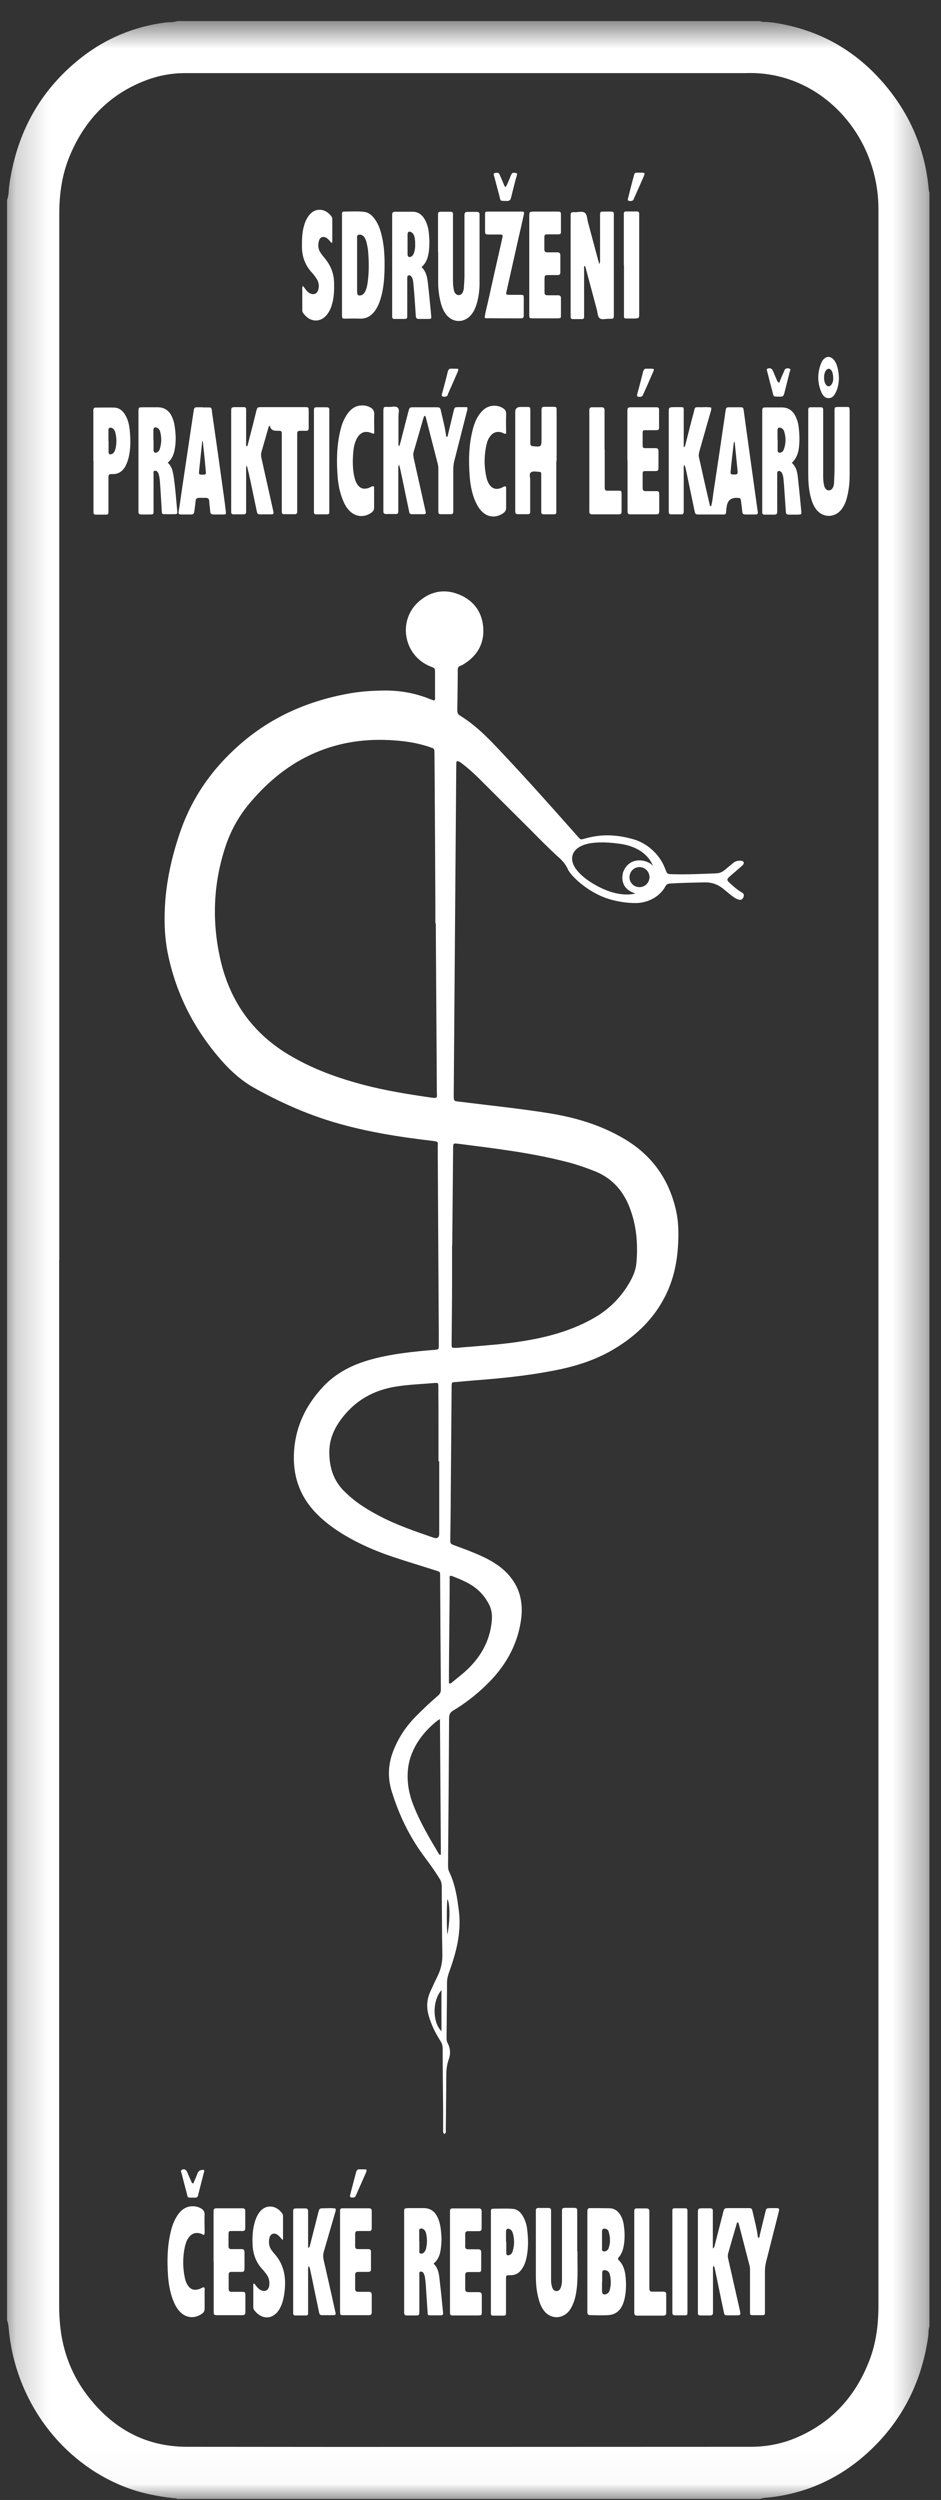 <svg xmlns="http://www.w3.org/2000/svg" width="29" height="77" viewBox="0 0 29 77" fill="none"><rect x="0" y="0" width="29" height="77" fill="#333333" stroke="none"/><g clip-path="url(#clip0_460_445)"><mask id="mask0_460_445" style="mask-type:luminance" maskUnits="userSpaceOnUse" x="0" y="0" width="29" height="77"><path d="M28.646 0.647H0.212V76.971H28.646V0.647Z" fill="white"></path></mask><g mask="url(#mask0_460_445)"><path d="M1.823 38.797V70.93C1.823 71.096 1.823 71.257 1.837 71.423C1.887 72.281 2.154 73.065 2.67 73.752C3.443 74.781 4.465 75.362 5.763 75.362C11.553 75.371 17.347 75.362 23.137 75.362C23.607 75.362 24.058 75.279 24.49 75.103C25.613 74.642 26.364 73.821 26.796 72.696C27.003 72.157 27.072 71.589 27.072 71.013C27.072 49.547 27.072 28.08 27.072 6.614C27.072 6.554 27.072 6.494 27.072 6.439C27.072 6.07 27.026 5.706 26.934 5.346C26.479 3.566 24.909 2.178 22.976 2.252C17.292 2.252 11.612 2.252 5.928 2.252C5.841 2.252 5.758 2.252 5.671 2.252C5.302 2.256 4.948 2.316 4.603 2.436C3.42 2.851 2.619 3.667 2.145 4.811C1.91 5.378 1.827 5.973 1.827 6.586C1.827 17.326 1.827 28.062 1.827 38.797M28.646 5.941V71.649C28.605 71.751 28.623 71.862 28.605 71.972C28.398 73.411 27.767 74.633 26.681 75.597C25.834 76.348 24.849 76.791 23.726 76.92C23.625 76.93 23.519 76.93 23.418 76.971H5.468C5.427 76.943 5.381 76.948 5.339 76.943C4.824 76.888 4.317 76.782 3.834 76.593C1.864 75.818 0.474 73.923 0.272 71.755C0.263 71.659 0.258 71.557 0.217 71.465V6.158C0.249 6.079 0.263 5.992 0.267 5.909C0.276 5.752 0.299 5.6 0.327 5.447C0.589 3.958 1.298 2.731 2.486 1.79C3.25 1.186 4.12 0.822 5.095 0.693C5.22 0.679 5.348 0.693 5.468 0.647H23.418C23.464 0.675 23.515 0.675 23.565 0.675C23.754 0.679 23.943 0.711 24.131 0.748C25.369 0.993 26.396 1.601 27.22 2.551C28.034 3.492 28.513 4.59 28.623 5.839C28.623 5.876 28.633 5.913 28.651 5.941" fill="white"></path><path d="M13.789 58.493C13.762 58.645 13.766 59.489 13.789 59.581C13.872 59.157 13.872 58.631 13.789 58.493ZM13.605 61.297C13.32 61.615 13.325 62.293 13.605 62.56V61.297ZM19.4 27.02C19.4 27.195 19.543 27.329 19.713 27.324C19.879 27.324 20.012 27.186 20.017 27.02C20.017 26.849 19.879 26.706 19.708 26.706C19.538 26.706 19.4 26.845 19.4 27.02ZM20.127 26.678C19.961 26.254 19.538 26.051 19.119 25.991C18.728 25.936 17.918 25.858 17.679 26.259C17.416 26.748 18.291 27.292 18.788 27.458C19.285 27.624 19.584 27.518 19.584 27.518C19.584 27.518 19.069 27.407 19.202 26.867C19.418 26.305 20.04 26.512 20.127 26.683M13.555 52.95C13.504 52.982 13.486 52.991 13.467 53.005C13.228 53.199 13.021 53.416 12.86 53.678C12.685 53.96 12.579 54.269 12.565 54.601C12.547 54.956 12.616 55.297 12.749 55.624C12.956 56.146 13.242 56.625 13.527 57.105C13.536 57.119 13.546 57.137 13.587 57.123C13.578 55.744 13.569 54.356 13.559 52.945M13.831 51.843C13.868 51.862 13.886 51.848 13.9 51.843C14.107 51.672 14.323 51.511 14.507 51.317C14.834 50.972 15.055 50.57 15.133 50.1C15.175 49.86 15.184 49.62 15.06 49.395C14.945 49.178 14.788 48.998 14.586 48.859C14.383 48.721 14.153 48.629 13.928 48.541C13.914 48.537 13.891 48.541 13.858 48.537C13.858 49.648 13.835 50.75 13.835 51.848M13.536 45.009H13.513C13.513 44.677 13.513 44.345 13.513 44.013C13.513 43.579 13.513 43.151 13.509 42.717C13.509 42.593 13.504 42.588 13.389 42.597C13.002 42.63 12.611 42.643 12.225 42.703C11.502 42.814 10.922 43.146 10.489 43.745C10.282 44.036 10.153 44.345 10.149 44.705C10.144 45.18 10.268 45.599 10.618 45.941C10.756 46.074 10.899 46.199 11.056 46.309C11.313 46.489 11.585 46.641 11.866 46.78C12.349 47.015 12.855 47.186 13.361 47.361C13.478 47.401 13.536 47.359 13.536 47.236C13.536 46.494 13.536 45.756 13.536 45.014M13.937 38.364H13.932C13.932 38.705 13.932 39.046 13.932 39.388C13.932 40.052 13.923 40.716 13.918 41.38C13.918 41.518 13.918 41.518 14.052 41.514C14.098 41.514 14.144 41.514 14.19 41.504C14.484 41.481 14.779 41.458 15.069 41.431C15.598 41.389 16.123 41.32 16.643 41.209C17.25 41.075 17.83 40.877 18.364 40.559C18.788 40.305 19.128 39.964 19.381 39.535C19.497 39.342 19.589 39.139 19.612 38.913C19.667 38.309 19.616 37.714 19.386 37.146C19.179 36.639 18.834 36.27 18.314 36.067C18.024 35.952 17.725 35.851 17.425 35.777C16.339 35.5 15.235 35.371 14.125 35.228C13.969 35.21 13.964 35.21 13.964 35.376C13.955 36.372 13.946 37.368 13.937 38.359M13.421 28.435H13.417C13.417 28.246 13.417 28.053 13.417 27.864C13.412 26.494 13.403 25.124 13.394 23.759C13.394 23.561 13.389 23.358 13.389 23.16C13.389 23.091 13.371 23.045 13.302 23.031C13.274 23.026 13.251 23.012 13.223 23.003C12.878 22.888 12.519 22.828 12.155 22.805C11.309 22.74 10.489 22.851 9.707 23.188C8.915 23.529 8.271 24.059 7.714 24.714C7.369 25.12 7.111 25.576 6.945 26.084C6.577 27.204 6.527 28.348 6.78 29.501C7.084 30.889 7.852 31.926 9.104 32.604C9.132 32.618 9.159 32.636 9.187 32.65C9.822 32.992 10.499 33.227 11.194 33.411C11.875 33.591 12.57 33.702 13.265 33.803C13.509 33.84 13.463 33.798 13.463 33.642C13.453 31.908 13.44 30.178 13.43 28.445M14.079 23.441C14.052 23.497 14.066 23.552 14.061 23.607C14.047 25.203 14.038 26.798 14.024 28.394C14.01 30.169 13.996 31.949 13.983 33.729C13.983 33.914 13.983 33.914 14.162 33.932C15.078 34.048 15.999 34.14 16.915 34.287C17.72 34.416 18.489 34.642 19.197 35.053C20.063 35.551 20.601 36.284 20.827 37.252C20.919 37.64 20.919 38.036 20.891 38.433C20.854 38.95 20.739 39.448 20.505 39.913C20.155 40.61 19.621 41.126 18.963 41.527C18.406 41.869 17.798 42.067 17.159 42.196C16.496 42.33 15.824 42.413 15.152 42.473C14.793 42.505 14.438 42.528 14.079 42.565C13.923 42.579 13.918 42.547 13.918 42.74C13.909 43.852 13.9 44.958 13.891 46.07C13.891 46.517 13.882 46.96 13.877 47.407C13.877 47.55 13.877 47.55 14.015 47.601C14.291 47.702 14.567 47.803 14.839 47.928C15.06 48.029 15.267 48.145 15.456 48.297C15.948 48.703 16.141 49.228 16.063 49.851C15.966 50.607 15.621 51.248 15.092 51.792C14.756 52.138 14.379 52.438 13.964 52.687C13.872 52.742 13.84 52.812 13.84 52.918C13.831 54.43 13.822 55.947 13.808 57.46C13.808 57.524 13.812 57.584 13.84 57.644C14.029 58.036 14.093 58.456 14.144 58.88C14.222 59.544 14.052 60.162 13.831 60.771C13.799 60.868 13.776 60.96 13.776 61.061C13.776 61.624 13.766 62.187 13.762 62.754C13.762 62.814 13.762 62.869 13.794 62.925C13.882 63.09 13.891 63.266 13.826 63.441C13.766 63.607 13.753 63.778 13.753 63.948C13.753 64.492 13.743 65.041 13.739 65.585C13.739 65.636 13.757 65.696 13.697 65.728C13.642 65.691 13.656 65.636 13.656 65.59C13.656 65.392 13.656 65.189 13.656 64.99C13.651 64.359 13.642 63.727 13.642 63.095C13.642 63.003 13.619 62.929 13.569 62.855C13.417 62.615 13.292 62.367 13.214 62.09C13.14 61.841 13.15 61.596 13.255 61.357C13.329 61.191 13.407 61.025 13.486 60.863C13.591 60.651 13.637 60.434 13.633 60.194C13.619 59.498 13.619 58.802 13.614 58.105C13.614 58.018 13.596 57.94 13.546 57.861C13.412 57.644 13.265 57.437 13.113 57.234C12.639 56.611 12.303 55.924 12.073 55.177C11.939 54.744 11.962 54.324 12.128 53.909C12.284 53.517 12.514 53.171 12.814 52.867C13.035 52.645 13.26 52.429 13.499 52.226C13.559 52.175 13.587 52.12 13.587 52.037C13.578 50.87 13.569 49.699 13.564 48.532C13.564 48.417 13.564 48.412 13.44 48.375C12.993 48.232 12.547 48.099 12.105 47.951C11.58 47.776 11.069 47.554 10.595 47.269C10.291 47.084 10.006 46.877 9.758 46.623C9.228 46.083 9.012 45.438 9.063 44.686C9.118 43.898 9.449 43.247 9.983 42.685C10.379 42.274 10.871 42.03 11.415 41.878C11.875 41.749 12.344 41.679 12.818 41.629C13.016 41.606 13.214 41.592 13.417 41.573C13.513 41.564 13.523 41.555 13.523 41.458C13.523 41.343 13.523 41.232 13.523 41.117C13.513 39.189 13.499 37.262 13.49 35.334C13.49 35.168 13.536 35.163 13.302 35.136C12.28 35.016 11.263 34.855 10.273 34.559C9.426 34.306 8.625 33.946 7.852 33.517C7.479 33.31 7.157 33.033 6.876 32.719C6.011 31.756 5.431 30.64 5.173 29.372C5.063 28.827 5.054 28.279 5.095 27.73C5.155 26.983 5.33 26.259 5.578 25.553C5.947 24.52 6.559 23.663 7.378 22.943C8.354 22.081 9.5 21.583 10.775 21.357C11.115 21.297 11.46 21.274 11.806 21.269C12.312 21.26 12.8 21.348 13.265 21.537C13.297 21.55 13.334 21.56 13.366 21.574C13.375 21.574 13.384 21.574 13.394 21.569C13.417 21.527 13.407 21.481 13.407 21.435C13.407 21.2 13.407 20.96 13.407 20.725C13.407 20.582 13.407 20.582 13.274 20.531C12.422 20.195 12.238 19.079 12.938 18.502C13.311 18.193 13.734 18.133 14.176 18.323C14.618 18.516 14.866 18.871 14.894 19.351C14.922 19.831 14.705 20.199 14.296 20.453C14.259 20.476 14.227 20.494 14.185 20.508C14.121 20.531 14.107 20.573 14.107 20.633C14.107 21.052 14.098 21.468 14.093 21.887C14.093 21.952 14.112 21.998 14.167 22.035C14.682 22.348 15.092 22.782 15.497 23.215C16.275 24.041 17.03 24.889 17.784 25.742C17.798 25.756 17.807 25.77 17.821 25.784C17.844 25.811 17.867 25.835 17.89 25.848C17.955 25.899 18.53 25.539 19.593 25.872C19.966 26.005 20.316 26.305 20.486 26.725C20.569 26.927 20.532 26.923 20.776 26.927C21.204 26.937 21.628 26.918 22.056 26.9C22.161 26.9 22.249 26.867 22.332 26.798C22.419 26.725 22.507 26.655 22.594 26.582C22.663 26.522 22.746 26.503 22.838 26.512C22.87 26.512 22.902 26.522 22.916 26.554C22.93 26.586 22.916 26.619 22.893 26.642C22.875 26.66 22.852 26.678 22.833 26.697C22.723 26.794 22.613 26.886 22.502 26.983C22.392 27.08 22.387 27.107 22.502 27.209C22.613 27.31 22.723 27.407 22.856 27.485C22.925 27.522 22.935 27.564 22.912 27.633C22.884 27.702 22.833 27.73 22.76 27.707C22.672 27.679 22.599 27.628 22.525 27.569C22.442 27.499 22.355 27.43 22.272 27.361C22.106 27.232 21.922 27.172 21.715 27.177C21.356 27.186 20.997 27.19 20.643 27.213C20.574 27.218 20.537 27.246 20.505 27.301C20.468 27.375 20.251 27.744 19.704 27.808C19.483 27.831 18.958 27.794 18.516 27.596C18.019 27.375 17.61 26.987 17.508 26.789C17.444 26.637 17.338 26.512 17.214 26.402C16.91 26.13 16.625 25.835 16.335 25.544C15.801 25.014 15.267 24.479 14.733 23.948C14.576 23.796 14.415 23.649 14.241 23.52C14.204 23.492 14.167 23.455 14.107 23.446" fill="white"></path><path d="M22.64 13.6C22.64 13.6 22.617 13.628 22.613 13.637C22.58 13.932 22.543 14.232 22.516 14.527C22.507 14.606 22.53 14.615 22.626 14.615C22.723 14.615 22.737 14.601 22.732 14.518C22.704 14.218 22.672 13.919 22.64 13.6ZM21.084 14.324C21.061 14.389 21.071 14.44 21.071 14.486C21.071 14.878 21.071 15.27 21.071 15.657C21.071 15.689 21.071 15.722 21.071 15.754C21.071 15.819 21.048 15.846 20.983 15.842C20.882 15.842 20.785 15.842 20.684 15.842C20.633 15.842 20.61 15.819 20.61 15.768C20.61 15.736 20.61 15.703 20.61 15.671C20.61 14.684 20.61 13.697 20.61 12.71C20.61 12.544 20.61 12.544 20.785 12.54C20.845 12.54 20.905 12.54 20.96 12.54C21.071 12.54 21.071 12.54 21.071 12.66C21.071 12.844 21.071 13.024 21.071 13.204V13.78C21.121 13.743 21.121 13.702 21.13 13.67C21.213 13.347 21.291 13.024 21.379 12.706C21.425 12.526 21.393 12.54 21.595 12.544C21.701 12.544 21.812 12.531 21.918 12.554C21.927 12.609 21.908 12.655 21.895 12.706C21.779 13.102 21.669 13.504 21.554 13.9C21.535 13.969 21.526 14.034 21.545 14.103C21.651 14.578 21.756 15.053 21.867 15.523C21.871 15.551 21.871 15.579 21.913 15.597C21.954 15.468 21.963 15.334 21.982 15.205C22.111 14.361 22.235 13.517 22.359 12.669C22.378 12.549 22.378 12.544 22.502 12.544C22.603 12.544 22.7 12.544 22.801 12.544C22.902 12.544 22.907 12.549 22.921 12.65C22.948 12.853 22.976 13.056 23.004 13.259C23.11 14.02 23.215 14.781 23.321 15.542C23.331 15.62 23.344 15.694 23.354 15.772C23.363 15.823 23.34 15.846 23.289 15.846C23.183 15.846 23.082 15.846 22.976 15.846C22.912 15.846 22.879 15.828 22.875 15.754C22.866 15.648 22.852 15.546 22.838 15.445C22.824 15.339 22.82 15.339 22.718 15.334C22.531 15.325 22.424 15.413 22.396 15.597C22.396 15.597 22.392 15.634 22.387 15.652C22.369 15.879 22.387 15.846 22.175 15.846C21.968 15.846 21.756 15.846 21.549 15.846C21.43 15.846 21.43 15.846 21.402 15.722C21.314 15.302 21.227 14.887 21.14 14.467C21.13 14.426 21.121 14.38 21.094 14.324" fill="white"></path><path d="M12.284 13.762C12.321 13.72 12.326 13.674 12.34 13.633C12.422 13.315 12.501 13.001 12.584 12.683C12.62 12.544 12.62 12.544 12.768 12.544C12.984 12.544 13.205 12.544 13.421 12.544C13.564 12.544 13.564 12.544 13.596 12.687C13.651 12.932 13.716 13.172 13.748 13.421C13.748 13.434 13.757 13.444 13.762 13.457C13.808 13.448 13.799 13.411 13.808 13.379C13.868 13.135 13.923 12.895 13.983 12.65C14.01 12.544 14.01 12.544 14.121 12.54C14.213 12.54 14.3 12.54 14.397 12.54C14.415 12.6 14.397 12.646 14.383 12.692C14.254 13.195 14.13 13.697 14.001 14.195C13.978 14.283 13.969 14.375 13.969 14.463C13.969 14.859 13.969 15.256 13.969 15.648C13.969 15.685 13.969 15.722 13.969 15.759C13.969 15.809 13.95 15.837 13.9 15.837C13.789 15.837 13.684 15.837 13.573 15.837C13.527 15.837 13.509 15.809 13.509 15.768C13.509 15.731 13.509 15.694 13.509 15.657C13.509 15.261 13.509 14.869 13.509 14.472C13.509 14.407 13.509 14.348 13.49 14.283C13.371 13.817 13.251 13.351 13.131 12.886C13.127 12.858 13.122 12.83 13.09 12.807C13.062 12.821 13.058 12.853 13.048 12.881C12.947 13.227 12.851 13.568 12.749 13.914C12.726 13.988 12.74 14.057 12.754 14.131C12.869 14.652 12.989 15.178 13.104 15.699C13.108 15.726 13.117 15.749 13.122 15.777C13.127 15.819 13.108 15.837 13.067 15.837C12.938 15.837 12.814 15.837 12.685 15.837C12.62 15.837 12.616 15.791 12.607 15.745C12.565 15.542 12.519 15.334 12.478 15.131C12.432 14.905 12.386 14.68 12.335 14.449C12.326 14.412 12.317 14.37 12.298 14.311C12.266 14.375 12.275 14.426 12.275 14.472C12.275 14.864 12.275 15.256 12.275 15.643C12.275 15.68 12.275 15.717 12.275 15.754C12.275 15.805 12.257 15.832 12.206 15.832C12.1 15.832 11.999 15.832 11.893 15.832C11.833 15.832 11.815 15.8 11.815 15.749C11.815 15.717 11.815 15.685 11.815 15.652V12.72C11.815 12.508 11.815 12.531 11.999 12.535C12.086 12.535 12.197 12.494 12.261 12.563C12.317 12.623 12.28 12.729 12.28 12.812C12.28 13.079 12.28 13.347 12.28 13.614C12.28 13.656 12.271 13.702 12.294 13.748" fill="white"></path><path d="M21.986 69.796C21.963 69.842 21.973 69.888 21.973 69.929C21.973 70.33 21.973 70.727 21.973 71.128C21.973 71.16 21.973 71.193 21.973 71.225C21.973 71.285 21.954 71.317 21.885 71.317C21.784 71.317 21.687 71.317 21.586 71.317C21.535 71.317 21.508 71.299 21.508 71.243C21.508 71.211 21.508 71.179 21.508 71.147V68.186C21.508 68.016 21.508 68.016 21.678 68.016C21.747 68.016 21.816 68.016 21.881 68.016C21.945 68.016 21.973 68.043 21.968 68.103C21.968 68.135 21.968 68.168 21.968 68.2V69.256C22.023 69.215 22.023 69.173 22.032 69.136C22.115 68.804 22.203 68.477 22.286 68.145C22.318 68.016 22.323 68.011 22.46 68.011C22.654 68.011 22.852 68.011 23.045 68.011C23.169 68.011 23.169 68.011 23.197 68.131C23.252 68.38 23.321 68.624 23.353 68.878C23.353 68.896 23.353 68.915 23.376 68.924C23.418 68.915 23.409 68.873 23.413 68.846C23.473 68.606 23.528 68.371 23.588 68.131C23.616 68.011 23.62 68.016 23.745 68.011C23.814 68.011 23.883 68.011 23.947 68.011C24.002 68.011 24.021 68.038 24.007 68.089C24.002 68.117 23.993 68.14 23.989 68.168C23.864 68.666 23.735 69.164 23.611 69.662C23.588 69.754 23.574 69.846 23.574 69.943C23.574 70.34 23.574 70.732 23.574 71.128C23.574 71.165 23.574 71.202 23.574 71.239C23.574 71.28 23.561 71.308 23.51 71.308C23.395 71.308 23.284 71.308 23.169 71.308C23.133 71.308 23.114 71.285 23.114 71.248C23.114 71.211 23.114 71.174 23.114 71.137C23.114 70.736 23.114 70.335 23.114 69.938C23.114 69.874 23.114 69.814 23.091 69.749C22.985 69.344 22.884 68.938 22.778 68.537C22.769 68.509 22.76 68.477 22.75 68.449C22.7 68.454 22.704 68.49 22.695 68.523C22.608 68.813 22.525 69.108 22.442 69.399C22.424 69.459 22.428 69.514 22.442 69.574C22.562 70.095 22.677 70.621 22.797 71.142C22.833 71.313 22.833 71.313 22.663 71.313C22.589 71.313 22.52 71.313 22.447 71.313C22.327 71.313 22.327 71.313 22.304 71.197C22.249 70.939 22.194 70.681 22.143 70.423C22.106 70.243 22.069 70.068 22.032 69.888C22.023 69.855 22.023 69.819 21.991 69.791" fill="white"></path><path d="M8.312 13.116C8.275 13.13 8.275 13.167 8.266 13.195C8.197 13.434 8.128 13.674 8.059 13.914C8.036 13.992 8.045 14.066 8.064 14.14C8.179 14.652 8.294 15.168 8.409 15.685C8.413 15.713 8.423 15.736 8.427 15.763C8.436 15.814 8.427 15.842 8.367 15.842C8.243 15.842 8.124 15.842 7.999 15.842C7.926 15.842 7.926 15.791 7.912 15.74C7.852 15.445 7.788 15.155 7.728 14.859C7.691 14.689 7.654 14.514 7.608 14.343C7.576 14.384 7.585 14.431 7.585 14.477C7.585 14.869 7.585 15.261 7.585 15.648C7.585 15.685 7.585 15.722 7.585 15.759C7.585 15.814 7.567 15.842 7.507 15.842C7.401 15.842 7.3 15.842 7.194 15.842C7.148 15.842 7.125 15.819 7.125 15.777C7.125 15.74 7.125 15.703 7.125 15.666V12.692C7.125 12.544 7.125 12.54 7.277 12.54C7.359 12.54 7.442 12.54 7.521 12.54C7.567 12.54 7.585 12.563 7.585 12.609C7.585 12.641 7.585 12.674 7.585 12.706C7.585 13.01 7.585 13.315 7.585 13.619C7.585 13.665 7.576 13.707 7.603 13.757C7.636 13.725 7.64 13.683 7.649 13.646C7.732 13.324 7.815 13.006 7.893 12.683C7.93 12.54 7.93 12.54 8.073 12.54C8.51 12.54 8.943 12.54 9.38 12.54C9.513 12.54 9.513 12.54 9.513 12.678C9.513 12.844 9.513 13.015 9.513 13.181C9.513 13.245 9.49 13.273 9.426 13.268C9.366 13.268 9.306 13.268 9.251 13.268C9.177 13.268 9.154 13.301 9.159 13.365C9.159 13.476 9.159 13.582 9.159 13.693V15.643C9.159 15.68 9.159 15.717 9.159 15.754C9.159 15.809 9.141 15.842 9.081 15.837C8.97 15.837 8.865 15.837 8.754 15.837C8.708 15.837 8.685 15.819 8.685 15.772C8.685 15.731 8.685 15.689 8.685 15.648C8.685 14.91 8.685 14.177 8.685 13.439C8.685 13.259 8.694 13.268 8.515 13.268C8.398 13.268 8.332 13.215 8.317 13.107" fill="white"></path><path d="M18.47 8.131C18.502 8.062 18.493 8.016 18.493 7.974C18.493 7.532 18.493 7.094 18.493 6.651C18.493 6.517 18.493 6.517 18.631 6.517C18.7 6.517 18.769 6.517 18.834 6.517C18.889 6.517 18.921 6.536 18.917 6.596C18.917 6.623 18.917 6.651 18.917 6.679C18.917 7.67 18.917 8.662 18.917 9.653C18.917 9.828 18.926 9.819 18.756 9.819C18.659 9.819 18.548 9.856 18.479 9.801C18.415 9.75 18.419 9.635 18.396 9.547C18.286 9.137 18.176 8.721 18.065 8.311C18.056 8.27 18.051 8.223 18.015 8.187C17.987 8.228 18.001 8.27 18.001 8.306C18.001 8.754 18.001 9.196 18.001 9.644C18.001 9.685 18.001 9.727 18.001 9.768C18.001 9.805 17.978 9.828 17.941 9.828C17.844 9.828 17.752 9.828 17.655 9.828C17.609 9.828 17.586 9.805 17.586 9.764C17.586 9.727 17.586 9.69 17.586 9.653V6.683C17.586 6.536 17.586 6.531 17.738 6.536C17.835 6.536 17.955 6.494 18.028 6.559C18.097 6.619 18.093 6.734 18.116 6.826C18.222 7.218 18.327 7.615 18.433 8.011C18.442 8.048 18.456 8.09 18.475 8.15" fill="white"></path><path d="M17.145 14.204V15.662C17.145 15.699 17.145 15.736 17.145 15.772C17.145 15.828 17.117 15.841 17.066 15.841C16.96 15.841 16.859 15.841 16.753 15.841C16.703 15.841 16.68 15.814 16.68 15.768C16.68 15.726 16.68 15.685 16.68 15.643C16.68 15.334 16.68 15.025 16.68 14.716C16.68 14.675 16.68 14.633 16.68 14.592C16.68 14.555 16.661 14.532 16.62 14.532C16.532 14.532 16.436 14.5 16.367 14.546C16.298 14.592 16.339 14.689 16.339 14.762C16.339 15.081 16.339 15.399 16.339 15.717C16.339 15.837 16.339 15.837 16.22 15.837C16.132 15.837 16.045 15.837 15.962 15.837C15.906 15.837 15.879 15.814 15.879 15.758C15.879 15.722 15.879 15.685 15.879 15.648V12.729C15.879 12.729 15.879 12.701 15.879 12.687C15.879 12.589 15.93 12.538 16.031 12.535C16.1 12.535 16.169 12.535 16.233 12.535C16.339 12.535 16.344 12.535 16.344 12.655C16.344 12.927 16.344 13.199 16.344 13.471C16.344 13.536 16.344 13.6 16.344 13.66C16.344 13.716 16.371 13.739 16.427 13.743C16.68 13.771 16.689 13.762 16.689 13.513C16.689 13.232 16.689 12.95 16.689 12.669C16.689 12.535 16.694 12.53 16.827 12.53C16.896 12.53 16.965 12.53 17.029 12.53C17.154 12.53 17.154 12.53 17.154 12.664C17.154 12.697 17.154 12.729 17.154 12.761V14.191L17.145 14.204Z" fill="white"></path><path d="M11.005 8.15C11.005 8.431 11.005 8.712 11.005 8.994C11.005 9.09 11.051 9.123 11.143 9.09C11.194 9.072 11.221 9.035 11.249 8.989C11.286 8.915 11.309 8.837 11.322 8.758C11.378 8.408 11.373 8.053 11.341 7.702C11.332 7.619 11.313 7.541 11.295 7.463C11.281 7.407 11.258 7.352 11.226 7.301C11.18 7.241 11.097 7.209 11.046 7.232C10.986 7.26 11.005 7.32 11.005 7.366C11.005 7.629 11.005 7.891 11.005 8.154M10.54 8.159V6.688C10.54 6.651 10.54 6.614 10.54 6.577C10.54 6.54 10.558 6.517 10.6 6.517C10.807 6.517 11.019 6.499 11.226 6.526C11.373 6.545 11.479 6.646 11.562 6.766C11.663 6.909 11.718 7.071 11.76 7.241C11.833 7.532 11.852 7.832 11.852 8.131C11.852 8.454 11.838 8.777 11.76 9.09C11.718 9.252 11.668 9.404 11.576 9.542C11.46 9.722 11.3 9.824 11.079 9.814C10.936 9.805 10.789 9.814 10.641 9.814C10.549 9.814 10.545 9.81 10.54 9.713C10.54 9.681 10.54 9.648 10.54 9.616V8.159Z" fill="white"></path><path d="M17.798 69.353C17.789 69.676 17.816 70.054 17.78 70.437C17.761 70.607 17.734 70.778 17.669 70.939C17.632 71.036 17.582 71.128 17.513 71.207C17.296 71.437 16.96 71.423 16.767 71.174C16.675 71.055 16.624 70.912 16.588 70.764C16.532 70.543 16.514 70.317 16.514 70.086C16.514 69.445 16.514 68.804 16.514 68.163C16.514 68.135 16.514 68.108 16.514 68.08C16.514 68.029 16.541 68.006 16.592 68.006H16.905C16.956 68.006 16.983 68.029 16.983 68.08C16.983 68.117 16.983 68.154 16.983 68.191C16.983 68.772 16.983 69.353 16.983 69.934C16.983 70.04 16.983 70.141 16.983 70.248C16.983 70.303 16.993 70.358 17.006 70.409C17.029 70.515 17.075 70.566 17.149 70.566C17.223 70.566 17.269 70.52 17.296 70.413C17.315 70.349 17.319 70.28 17.319 70.211C17.319 69.957 17.319 69.703 17.319 69.445C17.319 69.012 17.319 68.583 17.319 68.149C17.319 68.002 17.319 68.002 17.471 68.002C17.549 68.002 17.628 68.002 17.701 68.002C17.766 68.002 17.793 68.029 17.789 68.094C17.789 68.126 17.789 68.159 17.789 68.191V69.344" fill="white"></path><path d="M12.924 69.03C12.924 69.127 12.924 69.219 12.924 69.316C12.924 69.348 12.91 69.394 12.956 69.408C12.998 69.422 13.034 69.408 13.067 69.376C13.094 69.348 13.113 69.311 13.127 69.27C13.168 69.108 13.168 68.947 13.131 68.786C13.122 68.74 13.099 68.698 13.062 68.67C13.03 68.643 12.989 68.629 12.947 68.647C12.91 68.661 12.919 68.698 12.919 68.73C12.919 68.832 12.919 68.929 12.919 69.03M13.357 69.717C13.49 69.837 13.522 69.998 13.541 70.155C13.582 70.501 13.619 70.852 13.651 71.197C13.661 71.308 13.656 71.313 13.545 71.313C13.458 71.313 13.37 71.313 13.288 71.313C13.182 71.313 13.182 71.313 13.177 71.207C13.159 70.93 13.14 70.653 13.122 70.377C13.117 70.294 13.108 70.215 13.094 70.132C13.09 70.095 13.076 70.063 13.062 70.031C13.044 69.989 13.011 69.962 12.966 69.966C12.906 69.975 12.924 70.026 12.924 70.068C12.924 70.427 12.924 70.787 12.924 71.147C12.924 71.336 12.924 71.313 12.754 71.317C12.68 71.317 12.607 71.317 12.537 71.317C12.478 71.317 12.455 71.29 12.455 71.234C12.455 71.202 12.455 71.17 12.455 71.137V68.191C12.455 68.191 12.455 68.163 12.455 68.149C12.455 68.016 12.455 68.016 12.593 68.011C12.74 68.011 12.892 68.011 13.044 68.011C13.26 68.006 13.403 68.112 13.49 68.306C13.568 68.472 13.587 68.656 13.601 68.836C13.614 68.998 13.601 69.154 13.578 69.311C13.55 69.468 13.495 69.611 13.366 69.717" fill="white"></path><path d="M18.553 68.989C18.553 69.076 18.553 69.159 18.553 69.247C18.553 69.284 18.544 69.325 18.59 69.339C18.631 69.353 18.672 69.339 18.705 69.316C18.723 69.302 18.746 69.279 18.755 69.251C18.815 69.081 18.811 68.906 18.755 68.73C18.742 68.684 18.705 68.656 18.659 68.647C18.59 68.633 18.558 68.652 18.553 68.726C18.553 68.813 18.553 68.896 18.553 68.984M18.553 70.293C18.553 70.386 18.553 70.473 18.553 70.566C18.553 70.667 18.613 70.695 18.705 70.649C18.751 70.626 18.778 70.584 18.792 70.533C18.834 70.372 18.834 70.21 18.792 70.049C18.774 69.98 18.732 69.939 18.663 69.925C18.59 69.911 18.562 69.929 18.558 70.003C18.558 70.095 18.558 70.192 18.558 70.289M18.102 69.653V68.223C18.102 68.181 18.102 68.14 18.102 68.099C18.102 68.034 18.129 68.006 18.194 68.011C18.392 68.011 18.594 68.011 18.792 68.016C18.935 68.02 19.041 68.099 19.114 68.214C19.165 68.297 19.197 68.384 19.216 68.481C19.252 68.698 19.262 68.915 19.229 69.131C19.206 69.274 19.17 69.408 19.073 69.519C19.041 69.556 19.032 69.583 19.073 69.62C19.197 69.74 19.248 69.897 19.271 70.058C19.303 70.307 19.303 70.556 19.248 70.805C19.234 70.861 19.216 70.921 19.193 70.976C19.105 71.188 18.949 71.299 18.723 71.308C18.548 71.317 18.369 71.308 18.194 71.308C18.129 71.308 18.102 71.28 18.102 71.22C18.102 71.179 18.102 71.137 18.102 71.096V69.653Z" fill="white"></path><path d="M9.509 69.809C9.486 69.865 9.495 69.911 9.495 69.962C9.495 70.358 9.495 70.755 9.495 71.147C9.495 71.183 9.495 71.22 9.495 71.257C9.495 71.294 9.477 71.317 9.435 71.317C9.32 71.317 9.21 71.317 9.095 71.317C9.058 71.317 9.04 71.294 9.035 71.257C9.035 71.22 9.035 71.183 9.035 71.147C9.035 70.16 9.035 69.173 9.035 68.191C9.035 68.158 9.035 68.126 9.035 68.094C9.035 68.043 9.063 68.02 9.109 68.02C9.21 68.02 9.306 68.02 9.408 68.02C9.472 68.02 9.495 68.048 9.495 68.112C9.495 68.264 9.495 68.421 9.495 68.573V69.242C9.55 69.21 9.55 69.168 9.56 69.131C9.642 68.804 9.725 68.481 9.808 68.154C9.845 68.016 9.845 68.016 9.992 68.016C10.107 68.016 10.227 68.002 10.342 68.025C10.356 68.075 10.337 68.117 10.324 68.163C10.209 68.555 10.098 68.947 9.983 69.339C9.955 69.431 9.955 69.514 9.974 69.606C10.094 70.123 10.209 70.644 10.324 71.16C10.328 71.188 10.337 71.211 10.342 71.239C10.351 71.285 10.333 71.308 10.287 71.308C10.162 71.308 10.043 71.308 9.919 71.308C9.85 71.308 9.84 71.262 9.831 71.211C9.781 70.962 9.725 70.713 9.675 70.464C9.638 70.28 9.601 70.1 9.56 69.915C9.55 69.879 9.55 69.837 9.514 69.796" fill="white"></path><path d="M12.795 7.518C12.795 7.435 12.791 7.357 12.768 7.278C12.754 7.232 12.731 7.186 12.685 7.158C12.611 7.112 12.56 7.135 12.56 7.223C12.56 7.426 12.56 7.629 12.56 7.832C12.56 7.915 12.616 7.942 12.685 7.896C12.726 7.868 12.749 7.822 12.763 7.776C12.786 7.693 12.8 7.61 12.795 7.523M12.993 8.228C13.15 8.38 13.168 8.569 13.191 8.754C13.228 9.072 13.255 9.395 13.288 9.718C13.297 9.819 13.297 9.819 13.2 9.824C13.104 9.824 13.011 9.824 12.915 9.824C12.846 9.824 12.818 9.801 12.814 9.731C12.8 9.51 12.786 9.289 12.768 9.063C12.758 8.938 12.749 8.818 12.735 8.694C12.726 8.625 12.717 8.56 12.666 8.505C12.648 8.486 12.62 8.472 12.593 8.482C12.56 8.486 12.556 8.514 12.551 8.542C12.551 8.579 12.551 8.615 12.551 8.652C12.551 8.98 12.551 9.307 12.551 9.635C12.551 9.671 12.551 9.708 12.551 9.745C12.551 9.796 12.533 9.824 12.478 9.824C12.367 9.824 12.261 9.824 12.151 9.824C12.105 9.824 12.086 9.796 12.086 9.754C12.086 9.722 12.086 9.69 12.086 9.658V6.697C12.086 6.669 12.086 6.642 12.086 6.614C12.086 6.554 12.109 6.522 12.174 6.522C12.363 6.522 12.547 6.522 12.731 6.522C12.892 6.526 13.011 6.619 13.09 6.757C13.168 6.895 13.205 7.043 13.219 7.2C13.237 7.403 13.242 7.61 13.205 7.813C13.177 7.97 13.122 8.113 12.993 8.223" fill="white"></path><path d="M23.966 13.54C23.966 13.646 23.966 13.748 23.966 13.854C23.966 13.886 23.961 13.923 23.998 13.937C24.039 13.955 24.076 13.937 24.108 13.914C24.131 13.891 24.15 13.868 24.159 13.835C24.223 13.656 24.223 13.471 24.168 13.291C24.154 13.245 24.122 13.204 24.072 13.181C24.007 13.153 23.966 13.176 23.961 13.245C23.961 13.342 23.961 13.444 23.961 13.545M24.403 14.255C24.559 14.398 24.578 14.587 24.596 14.772C24.633 15.09 24.661 15.413 24.693 15.736C24.702 15.846 24.702 15.846 24.587 15.851C24.495 15.851 24.403 15.851 24.315 15.851C24.251 15.851 24.223 15.828 24.219 15.768C24.205 15.565 24.191 15.362 24.177 15.154C24.168 15.021 24.159 14.882 24.145 14.749C24.14 14.684 24.127 14.624 24.095 14.564C24.072 14.527 24.039 14.5 23.993 14.509C23.947 14.518 23.952 14.564 23.952 14.601C23.952 14.868 23.952 15.136 23.952 15.403C23.952 15.523 23.952 15.639 23.952 15.758C23.952 15.832 23.924 15.855 23.855 15.851C23.759 15.851 23.666 15.851 23.57 15.851C23.51 15.851 23.487 15.828 23.491 15.768C23.491 15.736 23.491 15.703 23.491 15.671V12.697C23.491 12.549 23.491 12.549 23.643 12.549C23.791 12.549 23.943 12.549 24.095 12.549C24.288 12.549 24.421 12.641 24.509 12.807C24.569 12.922 24.601 13.042 24.615 13.171C24.642 13.393 24.647 13.614 24.615 13.835C24.587 13.997 24.527 14.14 24.403 14.255Z" fill="white"></path><path d="M4.732 13.55C4.732 13.656 4.732 13.757 4.732 13.863C4.732 13.942 4.791 13.969 4.856 13.923C4.893 13.9 4.916 13.868 4.925 13.826C4.98 13.651 4.985 13.471 4.934 13.291C4.92 13.241 4.893 13.199 4.842 13.176C4.773 13.144 4.732 13.167 4.727 13.245C4.727 13.347 4.727 13.444 4.727 13.545M5.164 14.246C5.293 14.361 5.325 14.509 5.348 14.656C5.403 15.007 5.426 15.362 5.459 15.713C5.473 15.832 5.468 15.837 5.348 15.837C5.265 15.837 5.183 15.837 5.104 15.837C4.989 15.837 4.989 15.837 4.985 15.726C4.975 15.574 4.966 15.417 4.957 15.265C4.948 15.108 4.939 14.947 4.925 14.79C4.916 14.707 4.906 14.629 4.87 14.555C4.847 14.518 4.814 14.491 4.768 14.5C4.718 14.509 4.732 14.555 4.732 14.592C4.732 14.924 4.732 15.256 4.732 15.588C4.732 15.634 4.732 15.68 4.732 15.726C4.732 15.842 4.732 15.846 4.607 15.846C4.52 15.846 4.437 15.846 4.35 15.846C4.29 15.846 4.267 15.819 4.267 15.763C4.267 15.726 4.267 15.69 4.267 15.653C4.267 14.68 4.267 13.707 4.267 12.738C4.267 12.521 4.257 12.549 4.46 12.544C4.589 12.544 4.713 12.544 4.842 12.544C5.072 12.54 5.219 12.65 5.307 12.853C5.362 12.978 5.385 13.116 5.399 13.25C5.422 13.453 5.422 13.66 5.38 13.863C5.353 14.006 5.298 14.14 5.169 14.251" fill="white"></path><path d="M13.499 7.758C13.499 7.389 13.499 7.02 13.499 6.656C13.499 6.522 13.499 6.522 13.637 6.522C13.72 6.522 13.803 6.522 13.881 6.522C13.941 6.522 13.964 6.545 13.96 6.605C13.96 6.642 13.96 6.679 13.96 6.716C13.96 7.347 13.96 7.979 13.96 8.611C13.96 8.712 13.964 8.809 13.982 8.911C13.992 8.952 14.001 8.994 14.024 9.026C14.084 9.113 14.194 9.109 14.249 9.026C14.277 8.98 14.291 8.924 14.296 8.869C14.3 8.749 14.314 8.634 14.314 8.514C14.314 7.919 14.314 7.324 14.314 6.729C14.314 6.692 14.314 6.656 14.314 6.619C14.314 6.559 14.337 6.526 14.401 6.526C14.498 6.526 14.59 6.526 14.687 6.526C14.747 6.526 14.783 6.545 14.779 6.614C14.779 6.628 14.779 6.642 14.779 6.656C14.779 7.347 14.779 8.039 14.779 8.726C14.779 8.938 14.751 9.15 14.691 9.358C14.659 9.464 14.618 9.565 14.553 9.653C14.332 9.971 13.923 9.962 13.716 9.639C13.637 9.519 13.596 9.386 13.564 9.247C13.527 9.072 13.504 8.897 13.504 8.722C13.504 8.403 13.504 8.085 13.504 7.767L13.499 7.758Z" fill="white"></path><path d="M24.909 13.78V12.729C24.909 12.692 24.909 12.655 24.909 12.618C24.909 12.567 24.932 12.544 24.983 12.544C25.088 12.544 25.19 12.544 25.296 12.544C25.346 12.544 25.369 12.567 25.369 12.618C25.369 12.66 25.369 12.701 25.369 12.743C25.369 13.37 25.369 13.997 25.369 14.624C25.369 14.726 25.369 14.827 25.392 14.924C25.401 14.961 25.406 14.998 25.424 15.025C25.48 15.131 25.604 15.131 25.664 15.025C25.691 14.975 25.705 14.915 25.705 14.855C25.71 14.707 25.719 14.564 25.719 14.417C25.719 13.868 25.719 13.315 25.719 12.766C25.719 12.729 25.719 12.692 25.719 12.655C25.719 12.54 25.724 12.54 25.834 12.535C25.917 12.535 25.995 12.535 26.078 12.535C26.179 12.535 26.179 12.535 26.184 12.646C26.184 12.66 26.184 12.674 26.184 12.687C26.184 13.338 26.184 13.988 26.184 14.638C26.184 14.873 26.161 15.099 26.101 15.325C26.069 15.454 26.018 15.574 25.94 15.68C25.724 15.966 25.337 15.957 25.134 15.662C25.052 15.542 25.006 15.403 24.973 15.261C24.923 15.048 24.909 14.832 24.909 14.61C24.909 14.329 24.909 14.048 24.909 13.766" fill="white"></path><path d="M6.255 13.591H6.232C6.2 13.9 6.167 14.205 6.135 14.514C6.126 14.61 6.135 14.62 6.241 14.62C6.342 14.62 6.352 14.615 6.342 14.514C6.333 14.398 6.319 14.278 6.31 14.163C6.292 13.974 6.269 13.785 6.25 13.596M6.25 12.549C6.25 12.549 6.278 12.549 6.292 12.549C6.549 12.554 6.508 12.508 6.545 12.77C6.665 13.596 6.78 14.426 6.895 15.251C6.918 15.417 6.941 15.583 6.959 15.749C6.968 15.842 6.964 15.846 6.876 15.846C6.775 15.846 6.678 15.846 6.577 15.846C6.513 15.846 6.485 15.819 6.48 15.763C6.471 15.653 6.453 15.546 6.448 15.436C6.444 15.362 6.407 15.33 6.338 15.334C6.269 15.334 6.2 15.334 6.135 15.334C6.071 15.334 6.034 15.357 6.029 15.427C6.02 15.537 6.002 15.643 5.988 15.749C5.983 15.814 5.96 15.846 5.887 15.846C5.781 15.846 5.68 15.846 5.574 15.846C5.514 15.846 5.495 15.823 5.505 15.763C5.546 15.514 5.578 15.27 5.615 15.021C5.721 14.311 5.827 13.601 5.933 12.89C5.947 12.803 5.96 12.71 5.974 12.623C5.983 12.568 6.006 12.544 6.066 12.544C6.131 12.544 6.195 12.544 6.255 12.544L6.25 12.549Z" fill="white"></path><path d="M13.868 69.671V68.214C13.868 68.177 13.868 68.14 13.868 68.103C13.868 68.048 13.891 68.02 13.946 68.02C14.217 68.02 14.489 68.02 14.761 68.02C14.816 68.02 14.843 68.048 14.843 68.103C14.843 68.283 14.843 68.458 14.843 68.633C14.843 68.698 14.816 68.721 14.751 68.721C14.641 68.721 14.535 68.721 14.425 68.721C14.36 68.721 14.337 68.749 14.337 68.809C14.337 68.938 14.337 69.062 14.337 69.191C14.337 69.256 14.369 69.279 14.429 69.279C14.53 69.279 14.627 69.279 14.728 69.279C14.797 69.279 14.83 69.297 14.83 69.371C14.83 69.546 14.83 69.726 14.83 69.902C14.83 69.962 14.802 69.985 14.747 69.98C14.641 69.98 14.54 69.98 14.434 69.98C14.36 69.98 14.337 70.008 14.337 70.077C14.337 70.215 14.337 70.358 14.337 70.501C14.337 70.57 14.365 70.598 14.434 70.598C14.54 70.598 14.641 70.598 14.747 70.598C14.816 70.598 14.848 70.626 14.848 70.695C14.848 70.865 14.848 71.041 14.848 71.211C14.848 71.308 14.839 71.313 14.733 71.317C14.489 71.317 14.241 71.317 13.996 71.317C13.872 71.317 13.868 71.317 13.868 71.184C13.868 70.699 13.868 70.22 13.868 69.74V69.671Z" fill="white"></path><path d="M10.48 69.662V68.218C10.48 68.186 10.48 68.154 10.48 68.122C10.48 68.02 10.485 68.016 10.59 68.016C10.719 68.016 10.844 68.016 10.973 68.016C11.106 68.016 11.235 68.016 11.368 68.016C11.433 68.016 11.456 68.043 11.456 68.103C11.456 68.278 11.456 68.458 11.456 68.633C11.456 68.703 11.424 68.721 11.364 68.716C11.253 68.716 11.147 68.716 11.037 68.716C10.973 68.716 10.945 68.74 10.945 68.804C10.945 68.933 10.945 69.058 10.945 69.187C10.945 69.251 10.973 69.274 11.037 69.274C11.143 69.274 11.244 69.274 11.35 69.274C11.405 69.274 11.433 69.297 11.433 69.353C11.433 69.533 11.433 69.717 11.433 69.897C11.433 69.952 11.405 69.975 11.35 69.975C11.244 69.975 11.143 69.975 11.037 69.975C10.977 69.975 10.945 69.998 10.945 70.063C10.945 70.206 10.945 70.353 10.945 70.496C10.945 70.57 10.982 70.589 11.046 70.589C11.152 70.589 11.253 70.589 11.359 70.589C11.428 70.589 11.456 70.612 11.456 70.686C11.456 70.861 11.456 71.041 11.456 71.216C11.456 71.29 11.428 71.308 11.359 71.308C11.101 71.308 10.844 71.308 10.586 71.308C10.485 71.308 10.485 71.308 10.48 71.197C10.48 71.05 10.48 70.898 10.48 70.75V69.657" fill="white"></path><path d="M6.582 69.666V68.209C6.582 68.172 6.582 68.135 6.582 68.099C6.582 68.039 6.609 68.016 6.665 68.016C6.775 68.016 6.881 68.016 6.991 68.016C7.152 68.016 7.309 68.016 7.47 68.016C7.535 68.016 7.562 68.043 7.558 68.103C7.558 68.278 7.558 68.449 7.558 68.62C7.558 68.689 7.535 68.721 7.461 68.716C7.355 68.716 7.254 68.716 7.148 68.716C7.051 68.716 7.047 68.721 7.042 68.818C7.042 68.942 7.042 69.062 7.042 69.187C7.042 69.251 7.07 69.274 7.134 69.274C7.24 69.274 7.341 69.274 7.447 69.274C7.511 69.274 7.535 69.302 7.535 69.362C7.535 69.537 7.535 69.708 7.535 69.879C7.535 69.948 7.511 69.98 7.442 69.975C7.341 69.975 7.245 69.975 7.143 69.975C7.074 69.975 7.042 69.998 7.047 70.068C7.047 70.206 7.047 70.349 7.047 70.492C7.047 70.561 7.07 70.593 7.143 70.589C7.249 70.589 7.35 70.589 7.456 70.589C7.548 70.589 7.558 70.598 7.562 70.69C7.562 70.865 7.562 71.036 7.562 71.207C7.562 71.271 7.548 71.308 7.47 71.308C7.203 71.308 6.936 71.308 6.669 71.308C6.609 71.308 6.586 71.285 6.586 71.225C6.586 71.184 6.586 71.142 6.586 71.101V69.653" fill="white"></path><path d="M19.335 14.191V12.706C19.335 12.549 19.335 12.544 19.487 12.544C19.708 12.544 19.934 12.544 20.155 12.544C20.182 12.544 20.21 12.544 20.238 12.544C20.288 12.544 20.311 12.568 20.311 12.618C20.311 12.803 20.311 12.992 20.311 13.176C20.311 13.227 20.288 13.25 20.238 13.25C20.127 13.25 20.021 13.25 19.911 13.25C19.809 13.25 19.805 13.255 19.805 13.361C19.805 13.471 19.805 13.577 19.805 13.688C19.805 13.799 19.809 13.803 19.92 13.803C20.017 13.803 20.109 13.803 20.205 13.803C20.27 13.803 20.293 13.831 20.293 13.896C20.293 14.071 20.293 14.251 20.293 14.426C20.293 14.481 20.265 14.509 20.21 14.509C20.109 14.509 20.012 14.509 19.911 14.509C19.814 14.509 19.805 14.518 19.805 14.606C19.805 14.749 19.805 14.887 19.805 15.03C19.805 15.099 19.832 15.132 19.902 15.127C20.003 15.127 20.099 15.127 20.201 15.127C20.307 15.127 20.311 15.136 20.316 15.233C20.316 15.403 20.316 15.579 20.316 15.749C20.316 15.809 20.297 15.842 20.228 15.842C19.961 15.842 19.694 15.842 19.427 15.842C19.349 15.842 19.34 15.805 19.34 15.74C19.34 15.574 19.34 15.403 19.34 15.238V14.186" fill="white"></path><path d="M16.311 8.164V6.679C16.311 6.522 16.311 6.522 16.463 6.517C16.684 6.517 16.91 6.517 17.131 6.517C17.158 6.517 17.186 6.517 17.214 6.517C17.264 6.517 17.287 6.54 17.287 6.591C17.287 6.775 17.287 6.965 17.287 7.149C17.287 7.204 17.26 7.218 17.209 7.218C17.099 7.218 16.993 7.218 16.882 7.218C16.786 7.218 16.781 7.223 16.776 7.315C16.776 7.439 16.776 7.559 16.776 7.684C16.776 7.748 16.804 7.772 16.868 7.772C16.97 7.772 17.066 7.772 17.168 7.772C17.237 7.772 17.269 7.795 17.269 7.868C17.269 8.039 17.269 8.214 17.269 8.385C17.269 8.445 17.241 8.477 17.181 8.472C17.085 8.472 16.993 8.472 16.896 8.472C16.795 8.472 16.786 8.482 16.781 8.579C16.781 8.717 16.781 8.851 16.781 8.989C16.781 9.081 16.795 9.09 16.882 9.095C16.988 9.095 17.089 9.095 17.195 9.095C17.264 9.095 17.292 9.127 17.287 9.192C17.287 9.358 17.287 9.528 17.287 9.694C17.287 9.801 17.287 9.801 17.181 9.805C16.933 9.805 16.684 9.805 16.431 9.805C16.316 9.805 16.311 9.805 16.311 9.681C16.311 9.238 16.311 8.8 16.311 8.357V8.154V8.164Z" fill="white"></path><path d="M14.935 9.791C14.954 9.625 15.004 9.459 15.041 9.289C15.179 8.662 15.322 8.03 15.465 7.403C15.474 7.366 15.478 7.333 15.488 7.297C15.501 7.241 15.474 7.223 15.423 7.223C15.308 7.223 15.198 7.223 15.083 7.223C14.954 7.223 14.949 7.223 14.949 7.084C14.949 6.928 14.949 6.775 14.949 6.619C14.949 6.522 14.949 6.517 15.05 6.517C15.386 6.517 15.722 6.517 16.058 6.517C16.155 6.517 16.16 6.526 16.141 6.619C16.095 6.835 16.044 7.052 15.994 7.269C15.874 7.808 15.75 8.348 15.63 8.887C15.626 8.915 15.621 8.943 15.612 8.966C15.589 9.077 15.589 9.077 15.709 9.081C15.814 9.081 15.916 9.081 16.021 9.081C16.141 9.081 16.141 9.081 16.141 9.201C16.141 9.372 16.141 9.547 16.141 9.718C16.141 9.768 16.127 9.805 16.067 9.805C15.699 9.805 15.331 9.805 14.967 9.801C14.958 9.801 14.954 9.791 14.94 9.782" fill="white"></path><path d="M3.346 13.573C3.346 13.693 3.346 13.808 3.346 13.928C3.346 13.988 3.383 14.006 3.438 13.988C3.503 13.965 3.535 13.905 3.553 13.845C3.599 13.669 3.599 13.494 3.553 13.319C3.544 13.273 3.521 13.231 3.484 13.204C3.452 13.176 3.411 13.162 3.374 13.181C3.337 13.195 3.342 13.236 3.342 13.264C3.342 13.37 3.342 13.471 3.342 13.577M2.877 14.191V12.747C2.877 12.71 2.877 12.674 2.877 12.637C2.877 12.581 2.895 12.554 2.955 12.554C3.144 12.554 3.337 12.549 3.526 12.554C3.687 12.563 3.793 12.66 3.866 12.793C3.945 12.927 3.977 13.07 3.995 13.222C4.027 13.522 4.032 13.822 3.958 14.117C3.931 14.218 3.894 14.315 3.839 14.403C3.756 14.527 3.645 14.601 3.489 14.601C3.342 14.601 3.342 14.606 3.342 14.758C3.342 15.062 3.342 15.367 3.342 15.671C3.342 15.708 3.342 15.745 3.342 15.782C3.342 15.823 3.323 15.851 3.277 15.851C3.167 15.851 3.061 15.851 2.95 15.851C2.909 15.851 2.881 15.832 2.881 15.786C2.881 15.749 2.881 15.712 2.881 15.675V14.191" fill="white"></path><path d="M15.603 69.049C15.603 69.159 15.603 69.265 15.603 69.376C15.603 69.408 15.603 69.445 15.635 69.459C15.672 69.473 15.704 69.459 15.736 69.436C15.773 69.408 15.796 69.367 15.805 69.321C15.856 69.141 15.856 68.961 15.805 68.786C15.791 68.735 15.768 68.693 15.722 68.666C15.653 68.62 15.598 68.647 15.594 68.73C15.594 68.841 15.594 68.947 15.594 69.058M15.129 69.676V68.205C15.129 68.168 15.129 68.131 15.129 68.094C15.129 68.048 15.152 68.029 15.198 68.029C15.4 68.029 15.607 68.016 15.81 68.034C15.957 68.048 16.054 68.149 16.123 68.274C16.201 68.412 16.238 68.56 16.252 68.716C16.284 69.007 16.284 69.297 16.215 69.584C16.192 69.676 16.16 69.768 16.109 69.846C16.022 69.994 15.902 70.082 15.722 70.077C15.598 70.077 15.594 70.077 15.594 70.206C15.594 70.52 15.594 70.833 15.594 71.147C15.594 71.184 15.594 71.221 15.594 71.257C15.594 71.299 15.57 71.327 15.524 71.322C15.414 71.322 15.308 71.322 15.198 71.322C15.152 71.322 15.129 71.303 15.129 71.257C15.129 71.221 15.129 71.184 15.129 71.147V69.671" fill="white"></path><path d="M11.534 13.351C11.483 13.365 11.46 13.342 11.437 13.333C11.253 13.264 11.111 13.315 11.009 13.485C10.936 13.614 10.903 13.757 10.89 13.9C10.867 14.145 10.862 14.389 10.908 14.633C10.927 14.726 10.95 14.818 11 14.901C11.088 15.044 11.203 15.081 11.359 15.03C11.41 15.016 11.451 14.975 11.506 14.975C11.534 14.988 11.529 15.016 11.529 15.035C11.529 15.233 11.529 15.436 11.529 15.634C11.529 15.699 11.506 15.745 11.456 15.782C11.23 15.952 10.95 15.929 10.756 15.717C10.664 15.62 10.604 15.5 10.558 15.38C10.471 15.159 10.425 14.928 10.406 14.693C10.37 14.228 10.374 13.757 10.48 13.296C10.526 13.093 10.595 12.895 10.724 12.724C10.844 12.567 10.995 12.475 11.203 12.489C11.272 12.489 11.336 12.512 11.396 12.54C11.488 12.586 11.539 12.65 11.534 12.766C11.525 12.959 11.534 13.158 11.534 13.351Z" fill="white"></path><path d="M8.708 68.993C8.658 68.938 8.621 68.887 8.57 68.846C8.455 68.749 8.326 68.795 8.299 68.947C8.276 69.076 8.289 69.201 8.372 69.311C8.395 69.339 8.414 69.371 8.441 69.399C8.736 69.717 8.814 70.095 8.777 70.51C8.763 70.672 8.736 70.833 8.676 70.99C8.635 71.087 8.588 71.179 8.51 71.253C8.266 71.483 7.981 71.363 7.824 71.137C7.811 71.114 7.806 71.087 7.806 71.059V70.34C7.857 70.33 7.861 70.372 7.88 70.39C7.921 70.441 7.958 70.487 8.013 70.524C8.156 70.607 8.28 70.552 8.299 70.39C8.312 70.27 8.289 70.155 8.216 70.054C8.17 69.994 8.124 69.929 8.068 69.874C7.875 69.657 7.792 69.399 7.783 69.113C7.774 68.878 7.788 68.643 7.861 68.412C7.894 68.306 7.94 68.209 8.009 68.122C8.188 67.896 8.506 67.905 8.699 68.177C8.717 68.205 8.722 68.237 8.722 68.269C8.722 68.5 8.722 68.735 8.722 68.965C8.722 68.975 8.713 68.979 8.704 68.998" fill="white"></path><path d="M15.598 13.356C15.543 13.37 15.511 13.338 15.474 13.324C15.322 13.273 15.198 13.315 15.101 13.444C15.05 13.513 15.018 13.587 15 13.665C14.917 14.015 14.912 14.366 14.995 14.721C15.009 14.781 15.032 14.841 15.064 14.896C15.152 15.044 15.271 15.09 15.432 15.035C15.483 15.016 15.524 14.979 15.58 14.979C15.603 15.007 15.598 15.035 15.598 15.062C15.598 15.251 15.598 15.445 15.598 15.634C15.598 15.713 15.57 15.759 15.511 15.805C15.28 15.966 15.014 15.938 14.825 15.726C14.733 15.625 14.673 15.5 14.622 15.376C14.535 15.15 14.493 14.91 14.475 14.67C14.438 14.181 14.447 13.697 14.572 13.222C14.618 13.043 14.687 12.867 14.806 12.72C14.926 12.568 15.078 12.485 15.276 12.498C15.345 12.503 15.409 12.521 15.469 12.554C15.557 12.6 15.607 12.655 15.598 12.766C15.589 12.964 15.598 13.167 15.598 13.361" fill="white"></path><path d="M6.301 68.832C6.26 68.841 6.232 68.809 6.195 68.799C6.034 68.744 5.901 68.79 5.804 68.933C5.749 69.012 5.721 69.104 5.698 69.196C5.629 69.519 5.629 69.846 5.698 70.169C5.712 70.243 5.739 70.307 5.776 70.372C5.864 70.515 5.979 70.556 6.135 70.506C6.186 70.492 6.227 70.45 6.287 70.45C6.319 70.478 6.306 70.51 6.306 70.538C6.306 70.727 6.306 70.921 6.306 71.11C6.306 71.174 6.283 71.22 6.232 71.257C6.006 71.423 5.735 71.405 5.542 71.197C5.44 71.091 5.376 70.958 5.325 70.824C5.238 70.589 5.196 70.34 5.178 70.091C5.146 69.625 5.155 69.164 5.27 68.707C5.316 68.518 5.39 68.334 5.509 68.177C5.634 68.02 5.79 67.937 5.993 67.956C6.052 67.96 6.108 67.979 6.163 68.002C6.255 68.048 6.31 68.108 6.306 68.223C6.296 68.384 6.306 68.55 6.306 68.712C6.306 68.749 6.31 68.786 6.292 68.818" fill="white"></path><path d="M9.339 8.809C9.38 8.86 9.412 8.906 9.444 8.947C9.481 8.989 9.523 9.026 9.573 9.044C9.684 9.086 9.771 9.044 9.808 8.929C9.845 8.805 9.822 8.685 9.753 8.579C9.711 8.514 9.665 8.454 9.61 8.394C9.403 8.168 9.306 7.901 9.306 7.601C9.306 7.384 9.306 7.163 9.371 6.951C9.403 6.831 9.454 6.72 9.532 6.623C9.711 6.397 10.02 6.402 10.213 6.665C10.232 6.692 10.241 6.72 10.241 6.752V7.472C10.19 7.486 10.185 7.444 10.167 7.426C10.135 7.389 10.103 7.352 10.057 7.324C9.96 7.269 9.863 7.301 9.831 7.412C9.79 7.546 9.803 7.675 9.882 7.79C9.919 7.845 9.965 7.901 10.006 7.951C10.19 8.173 10.291 8.422 10.296 8.712C10.3 8.938 10.296 9.155 10.232 9.372C10.199 9.492 10.149 9.602 10.07 9.699C9.877 9.939 9.546 9.939 9.339 9.635C9.325 9.616 9.316 9.593 9.316 9.57C9.316 9.362 9.316 9.15 9.316 8.943C9.316 8.901 9.306 8.86 9.334 8.809" fill="white"></path><path d="M18.636 13.836V14.915C18.636 14.952 18.636 14.989 18.636 15.025C18.636 15.09 18.663 15.118 18.723 15.113C18.834 15.113 18.94 15.113 19.05 15.113C19.151 15.113 19.151 15.118 19.156 15.21C19.156 15.39 19.156 15.574 19.156 15.754C19.156 15.819 19.133 15.842 19.069 15.842C18.797 15.842 18.525 15.842 18.254 15.842C18.194 15.842 18.157 15.823 18.162 15.759C18.162 15.731 18.162 15.703 18.162 15.676V12.72C18.162 12.692 18.162 12.664 18.162 12.637C18.162 12.577 18.18 12.544 18.245 12.544C18.346 12.544 18.442 12.544 18.544 12.544C18.608 12.544 18.631 12.577 18.631 12.637C18.631 12.674 18.631 12.71 18.631 12.747V13.836" fill="white"></path><path d="M19.547 69.671V68.214C19.547 68.177 19.547 68.14 19.547 68.103C19.547 68.048 19.566 68.016 19.625 68.02C19.727 68.02 19.823 68.02 19.924 68.02C19.989 68.02 20.012 68.052 20.012 68.112C20.012 68.154 20.012 68.195 20.012 68.237C20.012 68.965 20.012 69.689 20.012 70.418C20.012 70.584 20.012 70.584 20.178 70.584C20.27 70.584 20.357 70.584 20.449 70.584C20.504 70.584 20.532 70.607 20.532 70.667C20.532 70.856 20.532 71.05 20.532 71.239C20.532 71.294 20.504 71.322 20.449 71.322C20.178 71.322 19.906 71.322 19.635 71.322C19.566 71.322 19.547 71.29 19.547 71.23C19.547 71.193 19.547 71.156 19.547 71.119V69.671Z" fill="white"></path><path d="M19.225 8.163V6.692C19.225 6.656 19.225 6.619 19.225 6.582C19.225 6.536 19.243 6.513 19.289 6.513H19.63C19.676 6.513 19.694 6.536 19.699 6.577C19.699 6.609 19.699 6.642 19.699 6.674V9.644C19.699 9.805 19.699 9.805 19.538 9.81C19.455 9.81 19.377 9.81 19.294 9.81C19.248 9.81 19.225 9.791 19.23 9.745C19.23 9.708 19.23 9.671 19.23 9.635V8.163" fill="white"></path><path d="M10.149 14.209V15.666C10.149 15.703 10.149 15.74 10.149 15.777C10.149 15.823 10.126 15.842 10.08 15.842C9.965 15.842 9.854 15.842 9.739 15.842C9.693 15.842 9.675 15.819 9.675 15.772C9.675 15.74 9.675 15.708 9.675 15.676V12.678C9.675 12.544 9.675 12.544 9.813 12.544C9.9 12.544 9.988 12.544 10.07 12.544C10.13 12.544 10.153 12.572 10.149 12.627C10.149 12.664 10.149 12.701 10.149 12.738V14.209Z" fill="white"></path><path d="M20.721 69.671V68.186C20.721 68.149 20.721 68.112 20.721 68.076C20.721 68.039 20.744 68.016 20.78 68.016C20.895 68.016 21.006 68.016 21.121 68.016C21.167 68.016 21.186 68.043 21.186 68.085C21.186 68.122 21.186 68.159 21.186 68.195V71.138C21.186 71.138 21.186 71.174 21.186 71.193C21.186 71.313 21.186 71.313 21.061 71.313C20.978 71.313 20.9 71.313 20.817 71.313C20.748 71.313 20.716 71.294 20.721 71.221C20.721 71.156 20.721 71.091 20.721 71.031V69.671Z" fill="white"></path><path d="M25.678 11.631C25.678 11.553 25.659 11.47 25.632 11.424C25.576 11.336 25.508 11.336 25.448 11.419C25.379 11.521 25.379 11.737 25.448 11.839C25.503 11.922 25.576 11.917 25.632 11.834C25.669 11.774 25.682 11.71 25.678 11.636M25.857 11.631C25.848 11.784 25.83 11.945 25.756 12.088C25.71 12.18 25.65 12.263 25.535 12.263C25.42 12.263 25.356 12.175 25.314 12.083C25.185 11.779 25.185 11.475 25.314 11.17C25.323 11.152 25.337 11.129 25.346 11.11C25.457 10.954 25.599 10.954 25.715 11.106C25.751 11.156 25.779 11.216 25.797 11.276C25.834 11.392 25.848 11.507 25.853 11.631" fill="white"></path><path d="M5.956 67.255C6.002 67.149 6.048 67.043 6.089 66.936C6.123 66.857 6.187 66.823 6.283 66.835C6.31 66.867 6.283 66.904 6.278 66.936C6.223 67.153 6.168 67.365 6.112 67.582C6.085 67.688 6.085 67.688 5.974 67.688C5.753 67.688 5.799 67.711 5.744 67.508C5.693 67.324 5.647 67.139 5.601 66.955C5.592 66.913 5.546 66.858 5.615 66.826C5.68 66.793 5.735 66.826 5.772 66.909C5.809 66.996 5.845 67.084 5.887 67.172C5.901 67.199 5.901 67.236 5.956 67.255Z" fill="white"></path><path d="M24.012 11.793C24.062 11.668 24.108 11.557 24.159 11.447C24.168 11.424 24.177 11.392 24.196 11.373C24.237 11.332 24.292 11.341 24.334 11.355C24.38 11.373 24.348 11.419 24.338 11.451C24.283 11.677 24.223 11.899 24.168 12.125C24.15 12.194 24.117 12.222 24.044 12.217C23.8 12.212 23.855 12.235 23.795 12.023C23.745 11.834 23.694 11.645 23.648 11.456C23.639 11.419 23.611 11.373 23.662 11.35C23.717 11.327 23.786 11.35 23.809 11.401C23.85 11.488 23.883 11.576 23.924 11.664C23.942 11.705 23.947 11.751 24.007 11.788" fill="white"></path><path d="M15.589 5.756C15.649 5.65 15.69 5.535 15.736 5.424C15.787 5.309 15.787 5.309 15.934 5.337C15.934 5.397 15.916 5.452 15.897 5.507C15.847 5.701 15.796 5.895 15.75 6.088C15.732 6.162 15.699 6.19 15.621 6.19C15.386 6.185 15.437 6.204 15.382 6.005C15.331 5.812 15.281 5.618 15.23 5.429C15.221 5.392 15.193 5.341 15.253 5.328C15.304 5.318 15.364 5.304 15.396 5.374C15.437 5.466 15.474 5.558 15.515 5.65C15.534 5.692 15.538 5.743 15.589 5.761" fill="white"></path><path d="M19.722 5.318C19.888 5.318 19.888 5.318 19.823 5.47C19.731 5.678 19.639 5.885 19.547 6.093C19.533 6.125 19.524 6.167 19.487 6.181C19.45 6.194 19.4 6.199 19.368 6.181C19.331 6.158 19.354 6.111 19.363 6.079C19.414 5.876 19.464 5.673 19.52 5.47C19.566 5.295 19.547 5.323 19.717 5.318" fill="white"></path><path d="M20.145 11.359C20.155 11.396 20.145 11.415 20.136 11.438C20.035 11.668 19.934 11.903 19.828 12.134C19.809 12.175 19.796 12.222 19.736 12.222C19.644 12.222 19.616 12.222 19.644 12.12C19.704 11.899 19.763 11.673 19.819 11.451C19.837 11.382 19.865 11.35 19.938 11.355C20.007 11.359 20.072 11.35 20.145 11.364" fill="white"></path><path d="M11.295 66.83C11.299 66.877 11.285 66.904 11.272 66.932C11.175 67.153 11.074 67.379 10.977 67.601C10.959 67.642 10.945 67.684 10.885 67.684C10.788 67.688 10.77 67.674 10.798 67.578C10.853 67.356 10.917 67.13 10.973 66.909C10.991 66.84 11.023 66.807 11.092 66.817C11.161 66.821 11.226 66.807 11.299 66.826" fill="white"></path><path d="M14.121 11.359C14.13 11.405 14.111 11.433 14.102 11.461C14.006 11.682 13.909 11.903 13.812 12.12C13.799 12.152 13.794 12.194 13.757 12.208C13.72 12.222 13.674 12.226 13.637 12.208C13.596 12.185 13.619 12.143 13.628 12.111C13.684 11.889 13.748 11.673 13.799 11.451C13.817 11.373 13.854 11.345 13.932 11.355C13.996 11.359 14.056 11.35 14.125 11.364" fill="white"></path></g></g><defs><clipPath id="clip0_460_445"><rect width="28.434" height="76.324" fill="white" transform="translate(0.212 0.647)"></rect></clipPath></defs></svg>